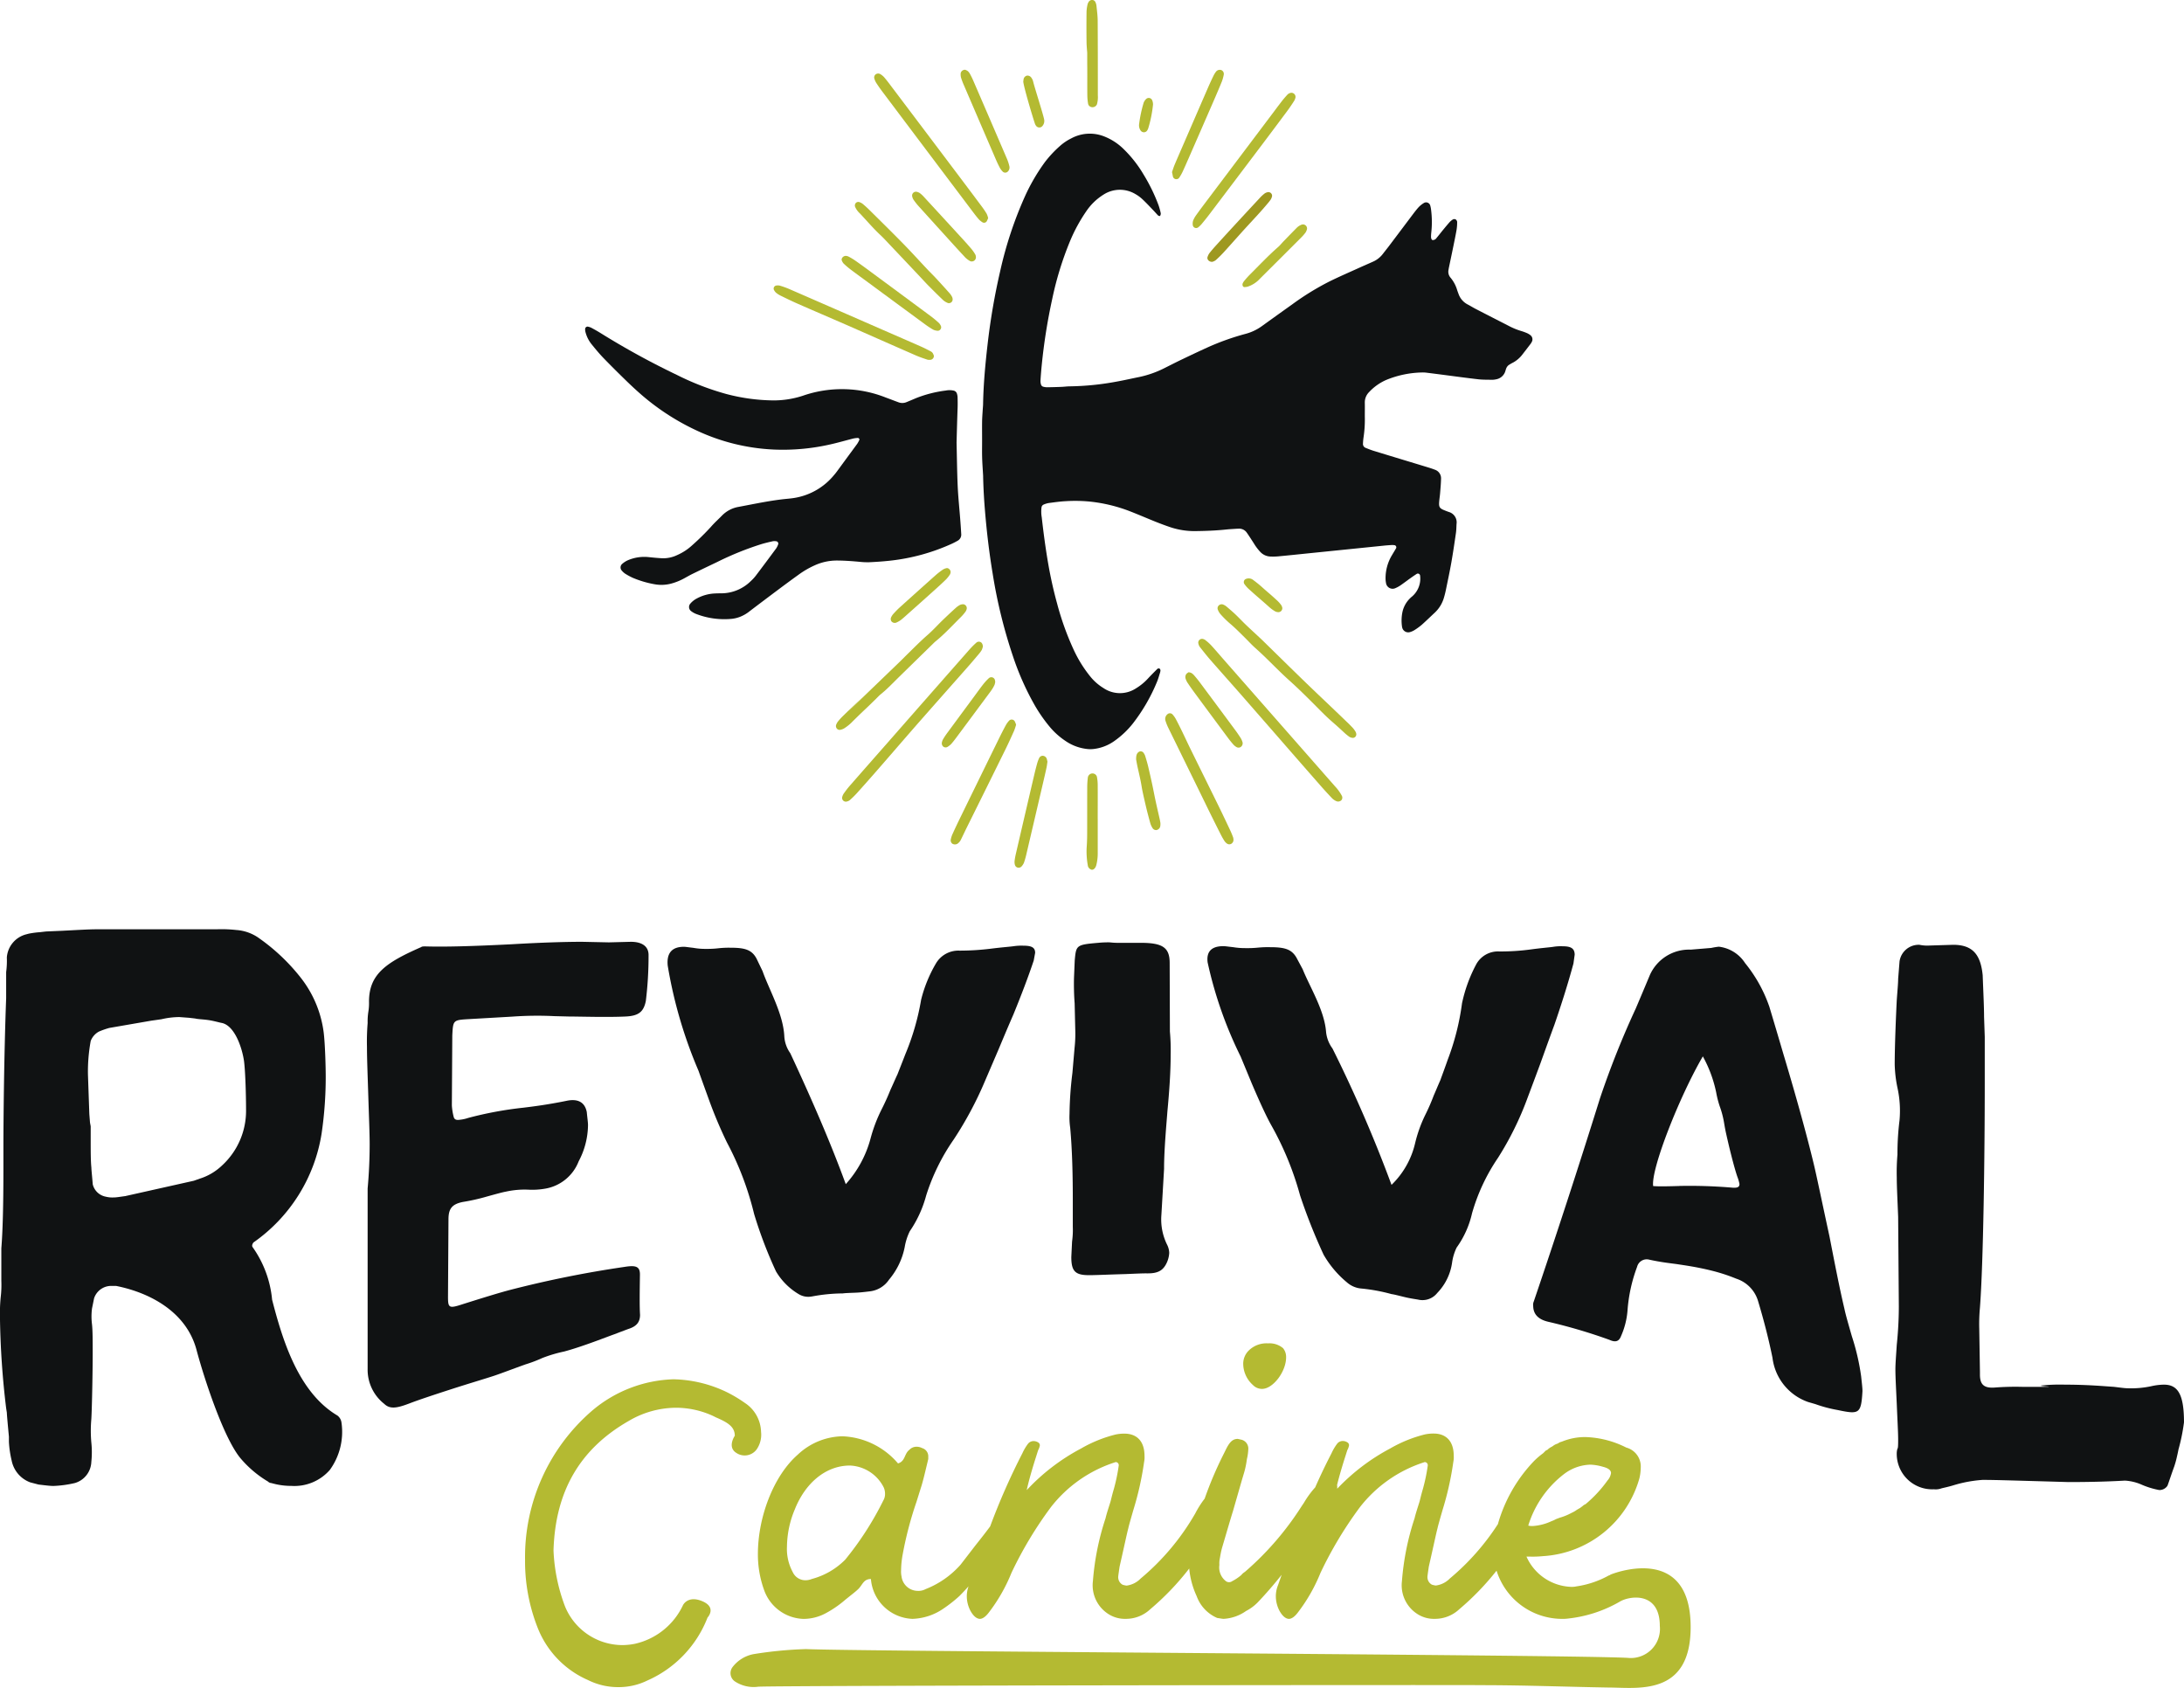 <svg id="Group_3258" data-name="Group 3258" xmlns="http://www.w3.org/2000/svg" width="176.378" height="136.294" viewBox="0 0 176.378 136.294">
  <defs>
    <style>
      .cls-1 {
        fill: #101213;
      }

      .cls-2 {
        fill: #b4ba32;
      }

      .cls-3 {
        fill: #9e9820;
      }
    </style>
  </defs>
  <path id="Path_7238" data-name="Path 7238" class="cls-1" d="M165.426,77.671c0-.513-.007-1.026,0-1.538.005-.317.033-.633.051-.949.009-.146.026-.292.028-.439.029-1.637.183-3.265.371-4.89a53.012,53.012,0,0,1,1.009-5.844,31.45,31.45,0,0,1,2-6.042,15.6,15.6,0,0,1,1.622-2.779,9.167,9.167,0,0,1,1.2-1.283,4.073,4.073,0,0,1,.909-.615,3.145,3.145,0,0,1,2.626-.18,4.648,4.648,0,0,1,1.647,1.072,9.781,9.781,0,0,1,1.574,2.017,14.17,14.17,0,0,1,1.218,2.5,5.134,5.134,0,0,1,.172.635.374.374,0,0,1-.047.2c-.019.044-.134.015-.193-.048-.116-.125-.229-.254-.347-.378-.288-.3-.569-.605-.872-.889a2.96,2.96,0,0,0-.586-.435,2.433,2.433,0,0,0-2.579.044A4.644,4.644,0,0,0,173.82,59.2a13.21,13.21,0,0,0-1.291,2.379,26.42,26.42,0,0,0-1.442,4.685,46.684,46.684,0,0,0-.847,5.351c-.041.413-.074.826-.1,1.241a.948.948,0,0,0,.037.287.258.258,0,0,0,.2.2,1.2,1.2,0,0,0,.289.041q.586-.008,1.173-.031c.219-.009.439-.041.658-.043a22.243,22.243,0,0,0,3.791-.382c.6-.108,1.2-.245,1.8-.366a8.284,8.284,0,0,0,2.07-.727c.459-.23.917-.464,1.379-.686.684-.327,1.368-.652,2.058-.966a20.272,20.272,0,0,1,3.105-1.111,4,4,0,0,0,1.317-.622q1.22-.88,2.444-1.752a21.676,21.676,0,0,1,2.993-1.846c.811-.4,1.642-.758,2.465-1.132.356-.162.716-.315,1.073-.476a2.036,2.036,0,0,0,.8-.63c.148-.194.3-.382.451-.577q.971-1.287,1.94-2.576c.162-.214.325-.429.506-.627a2.036,2.036,0,0,1,.4-.32.345.345,0,0,1,.529.2,2.118,2.118,0,0,1,.069.358,7.732,7.732,0,0,1,.013,1.826,2.923,2.923,0,0,0-.019.292c-.007.174.048.3.132.309a.358.358,0,0,0,.307-.163c.189-.225.367-.457.553-.684.171-.207.342-.414.52-.615a1.588,1.588,0,0,1,.225-.186.241.241,0,0,1,.273-.007.328.328,0,0,1,.1.179,4.1,4.1,0,0,1-.048.653c-.079.457-.175.911-.268,1.366-.107.526-.219,1.051-.329,1.577-.02.1-.04.191-.053.288a.725.725,0,0,0,.155.618,2.783,2.783,0,0,1,.548,1.027c.03.093.065.185.1.276a1.522,1.522,0,0,0,.743.87c.217.111.424.244.641.356.89.46,1.783.915,2.675,1.373a5.553,5.553,0,0,0,1.016.417,4.205,4.205,0,0,1,.481.177,1.359,1.359,0,0,1,.249.153.426.426,0,0,1,.129.524,1.4,1.4,0,0,1-.113.188q-.333.437-.671.871a2.414,2.414,0,0,1-.716.62,3.784,3.784,0,0,0-.381.219.615.615,0,0,0-.177.223c-.053.108-.072.233-.119.345a.944.944,0,0,1-.709.577,1.522,1.522,0,0,1-.364.039c-.366-.007-.735,0-1.1-.042-.923-.105-1.844-.233-2.765-.352-.461-.06-.921-.12-1.383-.176a2.17,2.17,0,0,0-.366-.02,8,8,0,0,0-2.926.612,4.183,4.183,0,0,0-1.363.974,1.168,1.168,0,0,0-.344.858c.008.366,0,.733,0,1.1a9.625,9.625,0,0,1-.1,1.68,4.306,4.306,0,0,0-.047.51.334.334,0,0,0,.21.352c.249.1.5.2.757.274,1.4.43,2.808.853,4.211,1.281.211.064.421.13.625.21a.729.729,0,0,1,.5.738c-.008.39-.045.779-.076,1.168-.02.244-.062.485-.078.728-.024.372.048.484.375.622.135.057.273.109.41.158a.869.869,0,0,1,.622.962c-.015.244-.015.49-.049.73-.116.8-.233,1.594-.372,2.388-.127.721-.281,1.437-.428,2.155-.044.215-.094.429-.157.64a2.678,2.678,0,0,1-.741,1.244c-.358.332-.707.675-1.073,1a4.985,4.985,0,0,1-.594.429,1.434,1.434,0,0,1-.333.147.5.5,0,0,1-.636-.338l-.017-.071a3.382,3.382,0,0,1,.037-1.238,2.178,2.178,0,0,1,.6-1.07,1.62,1.62,0,0,1,.163-.147,1.9,1.9,0,0,0,.655-1.7.181.181,0,0,0-.275-.13c-.184.119-.364.244-.543.372-.258.184-.51.378-.772.557a2.314,2.314,0,0,1-.385.211.538.538,0,0,1-.778-.414,1.86,1.86,0,0,1-.036-.363,3.608,3.608,0,0,1,.522-1.883c.112-.188.227-.375.336-.565a.179.179,0,0,0-.113-.231,1.463,1.463,0,0,0-.218-.018c-.22.013-.439.028-.658.051l-6.131.624c-.8.082-1.6.167-2.408.242a4.575,4.575,0,0,1-.659.012,1.174,1.174,0,0,1-.78-.364,4.045,4.045,0,0,1-.528-.7c-.186-.286-.368-.577-.565-.856a.75.75,0,0,0-.7-.326l-.074,0c-.292.021-.587.033-.878.064-.828.089-1.658.119-2.489.13a6.179,6.179,0,0,1-2.091-.333c-.393-.134-.782-.281-1.168-.435-.7-.282-1.4-.586-2.105-.858a12.612,12.612,0,0,0-3.13-.753,12.2,12.2,0,0,0-1.978-.038c-.463.023-.925.09-1.385.15a1.764,1.764,0,0,0-.417.127.287.287,0,0,0-.167.226,2.7,2.7,0,0,0,.018.8c.143,1.262.309,2.52.527,3.772q.282,1.626.72,3.216a22.76,22.76,0,0,0,1.338,3.718,10.216,10.216,0,0,0,1.4,2.227,4.134,4.134,0,0,0,1,.856,2.363,2.363,0,0,0,2.633.018,4.4,4.4,0,0,0,.96-.788c.248-.269.508-.527.767-.785.028-.028.088-.027.134-.03s.117.1.107.169a1.035,1.035,0,0,1-.023.144c-.082.256-.15.517-.253.764a14.454,14.454,0,0,1-1.937,3.352,7.122,7.122,0,0,1-1.482,1.411,3.589,3.589,0,0,1-1.763.671,2.31,2.31,0,0,1-.51-.012,3.811,3.811,0,0,1-1.7-.644,6,6,0,0,1-1.207-1.062,12.294,12.294,0,0,1-1.3-1.859,22.085,22.085,0,0,1-1.722-3.878,40.887,40.887,0,0,1-1.646-6.677c-.29-1.735-.494-3.48-.637-5.233q-.105-1.277-.138-2.558c0-.073,0-.147-.006-.22-.026-.463-.062-.925-.075-1.388S165.426,78.135,165.426,77.671Z" transform="translate(-86.112 -42.113)"/>
  <path id="Path_7239" data-name="Path 7239" class="cls-1" d="M142.776,87.859c.03,1.221.04,2.368.091,3.514.04.877.133,1.752.2,2.627.032.414.062.828.085,1.242a.561.561,0,0,1-.3.545c-.149.085-.3.164-.456.236a16.262,16.262,0,0,1-5,1.369c-.558.061-1.12.1-1.682.125a5.838,5.838,0,0,1-.8-.037c-.609-.055-1.217-.1-1.83-.1a4.308,4.308,0,0,0-1.777.393,7.1,7.1,0,0,0-1.267.734q-.744.536-1.478,1.084-1.234.922-2.461,1.853a3.04,3.04,0,0,1-.817.483,2.662,2.662,0,0,1-.638.158,6.314,6.314,0,0,1-2.951-.411,1.7,1.7,0,0,1-.375-.223.413.413,0,0,1-.047-.59,1.743,1.743,0,0,1,.512-.41,3.367,3.367,0,0,1,1.471-.412c.171-.01.342-.012.513-.012a3.4,3.4,0,0,0,2.382-.98,3.448,3.448,0,0,0,.4-.429q.841-1.11,1.666-2.231a1.523,1.523,0,0,0,.155-.327.193.193,0,0,0-.125-.23.974.974,0,0,0-.29-.012c-.31.068-.619.141-.924.231a24.569,24.569,0,0,0-3.6,1.455c-.662.316-1.323.632-1.983.953-.219.107-.431.231-.646.348a4.746,4.746,0,0,1-1.085.44,3.066,3.066,0,0,1-1.309.054,8.165,8.165,0,0,1-1.757-.513,4.969,4.969,0,0,1-.644-.347,1.368,1.368,0,0,1-.269-.246.374.374,0,0,1,.018-.529,1.838,1.838,0,0,1,.422-.285,3.354,3.354,0,0,1,1.717-.277c.364.039.729.074,1.1.094a2.589,2.589,0,0,0,1.209-.254,4.364,4.364,0,0,0,1.224-.8,20.319,20.319,0,0,0,1.515-1.49c.27-.314.582-.593.873-.889a2.455,2.455,0,0,1,1.336-.713c1.322-.245,2.637-.535,3.979-.659.219-.02.439-.046.654-.086a5.214,5.214,0,0,0,3.093-1.827c.1-.111.186-.227.273-.345q.8-1.091,1.605-2.186a2.234,2.234,0,0,0,.17-.318c.025-.049-.06-.155-.121-.149a2.439,2.439,0,0,0-.361.044c-.569.144-1.133.308-1.7.44a17.242,17.242,0,0,1-4.733.454,16.383,16.383,0,0,1-6.228-1.538,19.144,19.144,0,0,1-4.311-2.759c-.446-.379-.878-.778-1.3-1.185-.649-.63-1.292-1.266-1.92-1.916-.339-.35-.65-.73-.956-1.108a2.582,2.582,0,0,1-.507-1.047.951.951,0,0,1-.009-.217.2.2,0,0,1,.214-.157,1.271,1.271,0,0,1,.276.09c.258.139.514.283.763.437a63.8,63.8,0,0,0,6.172,3.382,21.678,21.678,0,0,0,3.962,1.529,15.419,15.419,0,0,0,3.843.521,7.6,7.6,0,0,0,2.309-.364c.047-.015.093-.031.139-.047a9.612,9.612,0,0,1,6.61.183c.344.125.686.259,1.03.385a.866.866,0,0,0,.645-.023c.248-.1.5-.208.744-.312a9.8,9.8,0,0,1,2.409-.618,1.551,1.551,0,0,1,.655.008.351.351,0,0,1,.252.242,1.093,1.093,0,0,1,.052.286c.008.268.011.537.005.805C142.826,85.979,142.8,86.955,142.776,87.859Z" transform="translate(-65.524 -52.117)"/>
  <path id="Path_7240" data-name="Path 7240" class="cls-2" d="M194.422,119.886a.581.581,0,0,1,.206.077,3.838,3.838,0,0,1,.492.434c.331.359.646.733.968,1.1l3.624,4.127,5.413,6.163a3.571,3.571,0,0,1,.557.767.327.327,0,0,1-.021.347.368.368,0,0,1-.4.1,1.082,1.082,0,0,1-.415-.293c-.284-.3-.567-.607-.84-.918q-1.93-2.2-3.855-4.412-1.3-1.489-2.6-2.976c-.822-.935-1.652-1.864-2.471-2.8-.289-.331-.56-.677-.834-1.021a.709.709,0,0,1-.158-.4A.311.311,0,0,1,194.422,119.886Z" transform="translate(-97.318 -68.3)"/>
  <path id="Path_7241" data-name="Path 7241" class="cls-2" d="M156.607,115.682a.736.736,0,0,1-.087.21,3.774,3.774,0,0,1-.378.445c-.677.669-1.318,1.374-2.06,1.976-.076.061-.143.133-.213.2l-2.722,2.661c-.488.477-.955.978-1.489,1.407-.132.107-.247.236-.369.355-1.2,1.179-.67.629-1.87,1.809a3.622,3.622,0,0,1-.732.6,1.1,1.1,0,0,1-.271.1.3.3,0,0,1-.272-.068.325.325,0,0,1-.083-.334,1.142,1.142,0,0,1,.138-.255,5.091,5.091,0,0,1,.392-.434c.523-.512,1.052-1.018,1.577-1.527.21-.2-1.319,1.315-1.108,1.112l4.059-3.909c.211-.2.416-.412.625-.617.558-.546,1.1-1.1,1.693-1.618.423-.368.8-.787,1.2-1.177q.527-.508,1.069-1a1.752,1.752,0,0,1,.355-.255.616.616,0,0,1,.281-.052A.318.318,0,0,1,156.607,115.682Z" transform="translate(-78.535 -66.516)"/>
  <path id="Path_7242" data-name="Path 7242" class="cls-2" d="M158.234,120.637a1.315,1.315,0,0,1-.091.292,2.166,2.166,0,0,1-.259.353c-.282.336-.565.672-.855,1-1.306,1.481-2.619,2.956-3.922,4.441-1.141,1.3-2.269,2.615-3.408,3.92q-.817.936-1.65,1.861a7.255,7.255,0,0,1-.574.562.622.622,0,0,1-.265.111.3.3,0,0,1-.34-.361.9.9,0,0,1,.11-.267c.155-.218.314-.435.49-.637q1.4-1.6,2.8-3.188.917-1.044,1.833-2.09,2.534-2.885,5.073-5.768a6.561,6.561,0,0,1,.518-.515.305.305,0,0,1,.34-.06C158.155,120.346,158.208,120.454,158.234,120.637Z" transform="translate(-78.855 -68.448)"/>
  <path id="Path_7243" data-name="Path 7243" class="cls-2" d="M207.852,125.775a.283.283,0,0,1-.281.315.654.654,0,0,1-.274-.084,4.045,4.045,0,0,1-.451-.371c-1.016-.949-.97-.82-1.951-1.807-.808-.813-1.618-1.629-2.471-2.394-.927-.832-1.769-1.751-2.7-2.577-.31-.275-.59-.583-.885-.875-.4-.395-.792-.795-1.224-1.156a7.887,7.887,0,0,1-.726-.722,1.224,1.224,0,0,1-.22-.373.31.31,0,0,1,.079-.336.337.337,0,0,1,.338-.077,1.1,1.1,0,0,1,.255.14c.261.22.521.442.769.677.283.269.549.556.831.826.352.337.713.666,1.07,1,.09.083.179.166.267.251,1.169,1.143,2.333,2.292,3.508,3.428,1.052,1.018,2.122,2.018,3.174,3.035.562.543.043.026.588.584a1.963,1.963,0,0,1,.257.353A.5.5,0,0,1,207.852,125.775Z" transform="translate(-98.32 -66.506)"/>
  <path id="Path_7244" data-name="Path 7244" class="cls-2" d="M201.654,47.864a.984.984,0,0,1-.1.26c-.183.287-.373.572-.577.845-1.036,1.387-.915,1.231-1.957,2.614q-2.157,2.861-4.321,5.718c-.206.272-.422.537-.64.8a2.01,2.01,0,0,1-.264.249.274.274,0,0,1-.437-.2.8.8,0,0,1,.033-.356,2.1,2.1,0,0,1,.25-.443c.24-.337.488-.669.738-1l5.5-7.3c.6-.8.04-.059.645-.854.147-.194.309-.377.472-.557a.506.506,0,0,1,.322-.158A.333.333,0,0,1,201.654,47.864Z" transform="translate(-97.032 -39.99)"/>
  <path id="Path_7245" data-name="Path 7245" class="cls-2" d="M160.32,56.61a2.346,2.346,0,0,1-.122.267.253.253,0,0,1-.324.078,1.466,1.466,0,0,1-.286-.224c-.161-.181-.311-.375-.458-.569q-3.7-4.906-7.39-9.815c-.161-.214-.313-.435-.459-.66a1.385,1.385,0,0,1-.148-.331.322.322,0,0,1,.081-.336.342.342,0,0,1,.406-.033,1.406,1.406,0,0,1,.283.227c.175.2.339.415.5.629q2.644,3.5,5.285,7.006,1.056,1.4,2.107,2.808a6.845,6.845,0,0,1,.409.605A1.712,1.712,0,0,1,160.32,56.61Z" transform="translate(-80.518 -38.997)"/>
  <path id="Path_7246" data-name="Path 7246" class="cls-2" d="M150.727,78.71a.317.317,0,0,1-.227.314.734.734,0,0,1-.287,0c-.323-.108-.649-.216-.96-.353-1.878-.82-3.752-1.652-5.629-2.475-1.3-.567-2.6-1.122-3.894-1.691-.469-.205-.929-.431-1.39-.657a1.838,1.838,0,0,1-.367-.238.773.773,0,0,1-.168-.233.25.25,0,0,1,.174-.339.772.772,0,0,1,.287,0,7.16,7.16,0,0,1,.757.269q3.792,1.651,7.581,3.309c1.029.449,2.059.895,3.086,1.348.267.118.527.253.786.389a.43.43,0,0,1,.161.146A1.13,1.13,0,0,1,150.727,78.71Z" transform="translate(-75.306 -49.978)"/>
  <path id="Path_7247" data-name="Path 7247" class="cls-2" d="M195.219,139.987a.362.362,0,0,1-.189.314.319.319,0,0,1-.344-.03.787.787,0,0,1-.2-.208,5.694,5.694,0,0,1-.289-.507q-.429-.848-.85-1.7c-.355-.721-.705-1.445-1.059-2.166q-1.158-2.362-2.316-4.724a4,4,0,0,1-.245-.608.485.485,0,0,1,.163-.527.291.291,0,0,1,.4.011,2.107,2.107,0,0,1,.257.351c.184.344.357.693.528,1.043.213.438.416.881.63,1.318.773,1.574,1.552,3.145,2.325,4.719.322.656.633,1.317.944,1.978.083.176.153.358.221.54A.842.842,0,0,1,195.219,139.987Z" transform="translate(-95.604 -72.16)"/>
  <path id="Path_7248" data-name="Path 7248" class="cls-2" d="M166.544,131a4.775,4.775,0,0,1-.159.484c-.23.511-.46,1.022-.708,1.524q-1.551,3.147-3.113,6.29c-.162.328-.315.66-.478.987a.817.817,0,0,1-.282.329.4.4,0,0,1-.414-.011.338.338,0,0,1-.122-.326,1.975,1.975,0,0,1,.128-.417q.286-.632.591-1.257,1.587-3.25,3.18-6.5c.183-.372.371-.741.568-1.1a1.957,1.957,0,0,1,.262-.348.288.288,0,0,1,.439.073A2.147,2.147,0,0,1,166.544,131Z" transform="translate(-84.485 -72.48)"/>
  <path id="Path_7249" data-name="Path 7249" class="cls-2" d="M156.452,69.84a.3.3,0,0,1-.379.283,1.293,1.293,0,0,1-.373-.22c-.407-.386-.805-.782-1.2-1.181-.257-.26-.5-.532-.753-.8q-1.182-1.25-2.364-2.5c-.252-.266-.5-.539-.765-.788-.59-.551-1.108-1.168-1.662-1.752a1.572,1.572,0,0,1-.382-.53.306.306,0,0,1,.083-.332.284.284,0,0,1,.277-.043,1.01,1.01,0,0,1,.255.139c.186.157.368.321.541.492.919.911,1.843,1.817,2.748,2.742.649.662,1.269,1.351,1.906,2.026.234.248.481.485.714.736q.573.617,1.131,1.247a1.348,1.348,0,0,1,.194.307A.537.537,0,0,1,156.452,69.84Z" transform="translate(-79.517 -45.653)"/>
  <path id="Path_7250" data-name="Path 7250" class="cls-2" d="M185.851,135.46c0-.316.04-.474.189-.592a.286.286,0,0,1,.394.032,1.039,1.039,0,0,1,.142.253c.093.3.186.607.258.915.549,2.352.332,1.658.877,4.01.038.166.076.333.1.5a1.136,1.136,0,0,1-.013.291.384.384,0,0,1-.3.29.333.333,0,0,1-.315-.15,1.538,1.538,0,0,1-.185-.394c-.143-.518-.28-1.037-.4-1.559-.46-1.972-.152-.9-.605-2.871C185.928,135.9,185.88,135.612,185.851,135.46Z" transform="translate(-94.099 -74.133)"/>
  <path id="Path_7251" data-name="Path 7251" class="cls-2" d="M190.609,52.7c.07-.2.133-.407.217-.608.266-.629.541-1.253.812-1.879q.945-2.182,1.892-4.362c.146-.335.3-.666.462-.995a1.8,1.8,0,0,1,.2-.3.388.388,0,0,1,.4-.094.34.34,0,0,1,.2.353,3.265,3.265,0,0,1-.153.561c-.219.542-.451,1.08-.684,1.616q-.978,2.247-1.96,4.492c-.176.4-.351.805-.535,1.2a3.837,3.837,0,0,1-.252.443.285.285,0,0,1-.522-.057C190.662,52.957,190.641,52.838,190.609,52.7Z" transform="translate(-95.959 -38.803)"/>
  <path id="Path_7252" data-name="Path 7252" class="cls-2" d="M147.13,69.108a.677.677,0,0,1,.215.052,4.994,4.994,0,0,1,.563.337c.419.294.833.594,1.244.9q2.44,1.8,4.877,3.606c.214.159.418.335.616.513a.79.79,0,0,1,.163.238.267.267,0,0,1-.021.278.263.263,0,0,1-.249.124.947.947,0,0,1-.348-.09,7.393,7.393,0,0,1-.67-.442q-2.268-1.664-4.532-3.334c-.491-.361-.984-.718-1.47-1.085a6.613,6.613,0,0,1-.555-.473.753.753,0,0,1-.147-.246C146.749,69.337,146.9,69.12,147.13,69.108Z" transform="translate(-78.83 -48.448)"/>
  <path id="Path_7253" data-name="Path 7253" class="cls-2" d="M172.386,135.867c-.024.153-.041.323-.077.489-.093.429-.192.857-.292,1.284q-.665,2.85-1.333,5.7a6.509,6.509,0,0,1-.2.7,1.116,1.116,0,0,1-.2.3.326.326,0,0,1-.338.072.318.318,0,0,1-.189-.21.945.945,0,0,1-.029-.287,4.971,4.971,0,0,1,.1-.576q.735-3.172,1.476-6.343.116-.5.252-.993a2.767,2.767,0,0,1,.152-.41.329.329,0,0,1,.286-.2.364.364,0,0,1,.334.24C172.349,135.707,172.363,135.779,172.386,135.867Z" transform="translate(-87.794 -74.365)"/>
  <path id="Path_7254" data-name="Path 7254" class="cls-2" d="M162.952,44.437a.866.866,0,0,1,.209.108.8.8,0,0,1,.177.23c.093.172.181.347.258.526q1.368,3.161,2.727,6.325a3.621,3.621,0,0,1,.2.626.45.45,0,0,1-.129.4.292.292,0,0,1-.4.021,1.5,1.5,0,0,1-.226-.284c-.116-.214-.222-.435-.319-.659q-1.306-3.027-2.608-6.056a5.67,5.67,0,0,1-.232-.617,1.03,1.03,0,0,1-.021-.36A.352.352,0,0,1,162.952,44.437Z" transform="translate(-85.001 -38.802)"/>
  <path id="Path_7255" data-name="Path 7255" class="cls-2" d="M179.325,39.447c-.012-.174-.049-.514-.054-.855q-.016-1.244,0-2.49a3.223,3.223,0,0,1,.085-.577.734.734,0,0,1,.094-.2.328.328,0,0,1,.316-.139.291.291,0,0,1,.222.171.953.953,0,0,1,.082.279c.041.412.1.826.1,1.239.013,2,.012,4,.012,6.006a2.157,2.157,0,0,1-.071.725.388.388,0,0,1-.482.216.339.339,0,0,1-.233-.26,4.275,4.275,0,0,1-.062-.653c-.009-.757,0-1.513-.005-2.27C179.324,40.3,179.325,39.957,179.325,39.447Z" transform="translate(-91.522 -35.185)"/>
  <path id="Path_7256" data-name="Path 7256" class="cls-2" d="M180.18,141.422q0,1.351,0,2.7a3.888,3.888,0,0,1-.115,1.013c-.064.243-.221.4-.382.372a.418.418,0,0,1-.308-.369,6.309,6.309,0,0,1-.091-1.381c.027-.364.04-.729.042-1.094.005-1.29,0-2.58.006-3.87a6.74,6.74,0,0,1,.049-.727.383.383,0,0,1,.2-.289.374.374,0,0,1,.531.217,3.586,3.586,0,0,1,.066.65c.007.925,0,1.85,0,2.775Z" transform="translate(-91.528 -75.279)"/>
  <path id="Path_7257" data-name="Path 7257" class="cls-2" d="M192.644,124.312a.837.837,0,0,1,.211.057.9.9,0,0,1,.222.185c.159.184.315.372.46.566q1.439,1.932,2.872,3.87c.159.215.311.436.453.663a1.428,1.428,0,0,1,.138.334.358.358,0,0,1-.169.372.323.323,0,0,1-.345-.017.96.96,0,0,1-.225-.183c-.144-.164-.284-.334-.414-.509q-1.373-1.845-2.74-3.7c-.188-.254-.37-.513-.546-.776a1.406,1.406,0,0,1-.158-.326.417.417,0,0,1,.069-.413A.893.893,0,0,1,192.644,124.312Z" transform="translate(-96.649 -70.03)"/>
  <path id="Path_7258" data-name="Path 7258" class="cls-3" d="M195.7,66.28c-.264.017-.45-.2-.388-.385a1.057,1.057,0,0,1,.159-.323c.181-.229.375-.449.571-.665q.762-.838,1.53-1.67.991-1.074,1.987-2.143a2.971,2.971,0,0,1,.378-.343.694.694,0,0,1,.267-.1.3.3,0,0,1,.322.312.838.838,0,0,1-.1.272,3.452,3.452,0,0,1-.269.345c-.514.619-1.066,1.2-1.611,1.794-.644.7-1.267,1.414-1.907,2.117a9.3,9.3,0,0,1-.675.666A.865.865,0,0,1,195.7,66.28Z" transform="translate(-97.793 -45.138)"/>
  <path id="Path_7259" data-name="Path 7259" class="cls-2" d="M161.3,65.909a.337.337,0,0,1-.459.3,1.732,1.732,0,0,1-.507-.412q-.424-.453-.841-.913-1.423-1.567-2.843-3.138a5.151,5.151,0,0,1-.4-.515.8.8,0,0,1-.1-.271.309.309,0,0,1,.351-.355.74.74,0,0,1,.267.108,2.2,2.2,0,0,1,.322.295q1.485,1.61,2.965,3.225c.3.323.591.647.875.98a3.044,3.044,0,0,1,.33.479A.56.56,0,0,1,161.3,65.909Z" transform="translate(-82.485 -45.12)"/>
  <path id="Path_7260" data-name="Path 7260" class="cls-2" d="M205.167,65.319a.985.985,0,0,1-.108.266,3.541,3.541,0,0,1-.382.44q-1.652,1.654-3.308,3.3a2.341,2.341,0,0,1-.965.638,1.13,1.13,0,0,1-.286.044.156.156,0,0,1-.124-.06.3.3,0,0,1-.035-.2.759.759,0,0,1,.146-.249,6.555,6.555,0,0,1,.437-.49c.76-.755,1.492-1.538,2.3-2.244.146-.127.267-.283.4-.423.356-.367.712-.734,1.073-1.1a1.124,1.124,0,0,1,.424-.278A.329.329,0,0,1,205.167,65.319Z" transform="translate(-99.613 -46.825)"/>
  <path id="Path_7261" data-name="Path 7261" class="cls-2" d="M164.4,125.348a1.144,1.144,0,0,1-.057.244,2.68,2.68,0,0,1-.216.382c-.108.162-.228.317-.345.474q-1.265,1.707-2.533,3.411c-.131.176-.265.351-.412.514a1.538,1.538,0,0,1-.286.224.305.305,0,0,1-.344-.018.344.344,0,0,1-.116-.329.825.825,0,0,1,.1-.273,5.643,5.643,0,0,1,.323-.488q1.106-1.5,2.218-3.006c.232-.314.459-.633.7-.94a4.391,4.391,0,0,1,.444-.484.3.3,0,0,1,.506.177Z" transform="translate(-84.026 -70.289)"/>
  <path id="Path_7262" data-name="Path 7262" class="cls-2" d="M158.151,110.841a.516.516,0,0,1-.052.175,2.7,2.7,0,0,1-.315.4c-.26.256-.53.5-.8.746q-1.085.976-2.176,1.946c-.218.194-.433.393-.661.576a1.844,1.844,0,0,1-.376.218.343.343,0,0,1-.4-.1.335.335,0,0,1-.013-.347,1.124,1.124,0,0,1,.16-.243c.164-.179.33-.359.51-.521q1.463-1.321,2.934-2.632a6.11,6.11,0,0,1,.579-.443.868.868,0,0,1,.27-.105C157.965,110.467,158.164,110.648,158.151,110.841Z" transform="translate(-81.38 -64.631)"/>
  <path id="Path_7263" data-name="Path 7263" class="cls-2" d="M203.237,114.25a.32.32,0,0,1-.284.345.609.609,0,0,1-.28-.055,2.986,2.986,0,0,1-.473-.339c-.872-.781-.834-.716-1.7-1.5a2.5,2.5,0,0,1-.331-.386.275.275,0,0,1,.157-.412.583.583,0,0,1,.555.09c.234.174.465.355.683.55.727.65.543.457,1.261,1.116a2.472,2.472,0,0,1,.335.383A.642.642,0,0,1,203.237,114.25Z" transform="translate(-99.679 -65.164)"/>
  <path id="Path_7264" data-name="Path 7264" class="cls-2" d="M186.249,50.272a10.687,10.687,0,0,1,.368-1.724.84.84,0,0,1,.2-.294.3.3,0,0,1,.485.1.859.859,0,0,1,.069.352,10.074,10.074,0,0,1-.388,1.925.96.96,0,0,1-.062.132.319.319,0,0,1-.543.049A.744.744,0,0,1,186.249,50.272Z" transform="translate(-94.254 -40.261)"/>
  <path id="Path_7265" data-name="Path 7265" class="cls-2" d="M170.886,45.7c.012-.1.017-.143.024-.191a.364.364,0,0,1,.277-.3.375.375,0,0,1,.365.188.8.8,0,0,1,.125.259c.1.449.817,2.663.9,3.115a.628.628,0,0,1-.021.287.671.671,0,0,1-.144.244.323.323,0,0,1-.5-.053.743.743,0,0,1-.072-.125C171.65,48.573,170.952,46.234,170.886,45.7Z" transform="translate(-88.248 -39.103)"/>
  <path id="Path_7266" data-name="Path 7266" class="cls-1" d="M38.307,203.232l-.666-.175a2.366,2.366,0,0,1-1.5-1.758,8.309,8.309,0,0,1-.222-1.524v-.41q-.167-1.758-.167-1.934l-.055-.351a67.758,67.758,0,0,1-.5-7.3,13.527,13.527,0,0,1,.055-1.641,8.371,8.371,0,0,0,.055-1.348v-2.637q.166-2.022.167-6.328v-1.758c0-2.344.055-7.71.222-12.105v-2.109a6.766,6.766,0,0,0,.055-1.172,2.084,2.084,0,0,1,1.554-1.875l.222-.059a7.241,7.241,0,0,1,.888-.117l.5-.058,1.332-.058c1.166-.059,2.109-.118,2.719-.118h9.713a10.707,10.707,0,0,1,1.61.058,3.559,3.559,0,0,1,1.887.7,15.875,15.875,0,0,1,3.275,3.105,9.018,9.018,0,0,1,1.887,4.453c.111.879.166,2.713.166,3.591a31.25,31.25,0,0,1-.333,4.588,13.246,13.246,0,0,1-5.495,8.788.455.455,0,0,0-.111.234.224.224,0,0,0,.055.176,8.7,8.7,0,0,1,1.554,4.218c.833,3.223,2.109,7.476,5.272,9.351a.852.852,0,0,1,.333.586,5.233,5.233,0,0,1-.943,3.808,3.8,3.8,0,0,1-3.109,1.289,5.546,5.546,0,0,1-1.165-.118c-.278-.058-.445-.117-.5-.117a.412.412,0,0,1-.222-.117,8.788,8.788,0,0,1-2.165-1.817c-1.387-1.582-3-6.538-3.608-8.823-.833-3.105-3.83-4.629-6.494-5.156h-.333a1.456,1.456,0,0,0-1.443,1l-.167.82a5.009,5.009,0,0,0,0,1.289c.055.527.055,1.348.055,2.344,0,1.289-.055,4.429-.111,5.308a10.59,10.59,0,0,0,0,1.875,7.544,7.544,0,0,1,0,1.582,1.846,1.846,0,0,1-1.332,1.7,8.948,8.948,0,0,1-1.721.234C39.25,203.349,38.806,203.291,38.307,203.232Zm7.049-23.3,5.495-1.23.5-.176a4.576,4.576,0,0,0,1.776-1.054,5.992,5.992,0,0,0,1.943-4.512c0-1.113-.055-3.123-.167-3.943-.166-1.113-.777-2.889-1.831-3.065-.278-.058-.666-.175-1.11-.234s-.777-.059-1-.118l-.5-.058-.777-.058a6.449,6.449,0,0,0-1.443.175l-.833.118-3.386.586a6.661,6.661,0,0,0-.833.293,1.442,1.442,0,0,0-.666.761,13.727,13.727,0,0,0-.222,2.713l.111,3.181.055.7.055.293v.937c0,1.113,0,1.875.055,2.4,0,.176.055.644.111,1.348a1.337,1.337,0,0,0,1.055,1,2.154,2.154,0,0,0,.666.059C44.579,180.053,44.912,179.994,45.356,179.936Z" transform="translate(-35.199 -83.357)"/>
  <path id="Path_7267" data-name="Path 7267" class="cls-1" d="M90.735,196.163c-1.513.49-2.642.864-3.394,1.15-1.02.391-1.609.519-2.09.051a3.5,3.5,0,0,1-1.336-2.8v-9.319q0-.86,0-1.719v-3.551c.109-1.187.164-2.415.164-3.577,0-.831-.054-2.1-.108-3.807-.055-1.767-.11-3.094-.11-4.037a18.678,18.678,0,0,1,.055-1.946,4.93,4.93,0,0,1,.055-.89,4.241,4.241,0,0,0,.055-.834c0-2.217,1.383-3.16,4.217-4.4.056-.054.167-.054.333-.055,1.608.048,3.884-.018,6.938-.172,2.61-.153,4.5-.2,5.719-.2l2.164.046,1.777-.046c.889,0,1.438.361,1.428,1.082a29.887,29.887,0,0,1-.22,3.7c-.178.864-.571,1.2-1.625,1.25-1.5.073-3.766,0-4.6,0L99,166.06a28.331,28.331,0,0,0-3.43.04q-1.742.1-3.484.2c-1.271.077-1.27.077-1.334,1.324q-.017,2.823-.035,5.646a4.782,4.782,0,0,0,.158.962c.054.147.163.235.438.2a3.083,3.083,0,0,0,.714-.15,29.5,29.5,0,0,1,4.462-.829c.717-.087,1.929-.236,3.479-.553.94-.2,1.488.12,1.644.9.049.509.1.83.1,1.064a6.35,6.35,0,0,1-.754,2.918,3.528,3.528,0,0,1-2.722,2.211,6.008,6.008,0,0,1-1.264.083,7.007,7.007,0,0,0-1.865.149c-.384.072-.878.216-1.537.395a16.1,16.1,0,0,1-1.971.445c-.875.178-1.149.548-1.155,1.379q-.019,3.09-.038,6.178c-.006,1.04.047,1.072,1.3.661,1.686-.531,2.889-.9,3.709-1.115a87.174,87.174,0,0,1,9.232-1.858c.939-.153,1.269-.038,1.259.638-.021,1.445-.036,2.531.009,3.239-.007.542-.233.91-.953,1.136q-.554.206-1.106.419c-.5.17-2.6,1.01-4.074,1.4a11.309,11.309,0,0,0-1.753.52,11.218,11.218,0,0,1-1.367.519c-1.093.392-1.964.728-2.562.928C93.28,195.376,92.195,195.694,90.735,196.163Z" transform="translate(-54.225 -84.007)"/>
  <path id="Path_7268" data-name="Path 7268" class="cls-1" d="M138.878,188.591c-.449.019-.786.026-1.01.057a13.809,13.809,0,0,0-2.468.242l-.112.017a1.493,1.493,0,0,1-1-.212,5.23,5.23,0,0,1-1.816-1.827,35.044,35.044,0,0,1-1.77-4.646,24.5,24.5,0,0,0-2.193-5.768,35.824,35.824,0,0,1-1.447-3.433q-.427-1.176-.853-2.365a36.858,36.858,0,0,1-2.481-8.479c-.1-1.024.355-1.516,1.3-1.518.166,0,.388.043.776.085a5.182,5.182,0,0,0,1,.083,7.753,7.753,0,0,0,1-.047,7.632,7.632,0,0,1,1-.046c1.166,0,1.718.166,2.1.883q.242.506.485,1.009c.533,1.515,1.671,3.448,1.756,5.274a2.616,2.616,0,0,0,.481,1.351c1.78,3.814,3.294,7.324,4.481,10.575a8.913,8.913,0,0,0,2-3.679,12.238,12.238,0,0,1,.865-2.3c.4-.784.63-1.354.745-1.64.172-.368.344-.775.572-1.263.173-.446.4-1.012.632-1.616a20.024,20.024,0,0,0,1.272-4.395,11.008,11.008,0,0,1,1.2-2.935,2.1,2.1,0,0,1,1.9-1.029,20.653,20.653,0,0,0,2.556-.16c.945-.118,1.555-.157,1.833-.2a4.288,4.288,0,0,1,.778-.039c.666,0,.943.154.941.579-.038.206-.076.412-.114.619-.451,1.353-1.015,2.825-1.636,4.343-.678,1.557-1.076,2.537-1.245,2.928q-.538,1.253-1.079,2.514a29.131,29.131,0,0,1-2.5,4.664,16.7,16.7,0,0,0-2.23,4.538,9.412,9.412,0,0,1-1.321,2.875,4.664,4.664,0,0,0-.407,1.267,5.823,5.823,0,0,1-1.266,2.638,2.164,2.164,0,0,1-1.585.95C139.665,188.527,139.271,188.578,138.878,188.591Z" transform="translate(-69.804 -84.206)"/>
  <path id="Path_7269" data-name="Path 7269" class="cls-1" d="M177.168,185.524q.03-.617.06-1.233a6.763,6.763,0,0,0,.059-1.194q0-.943,0-1.886c.005-2.27-.046-4.309-.21-6.116a5.949,5.949,0,0,1-.054-1.115,29.223,29.223,0,0,1,.233-3.312q.086-1,.172-2a10.287,10.287,0,0,0,.059-1.462l-.051-2.154a20.65,20.65,0,0,1-.051-2.078l.058-1.385c.114-1.231.114-1.27,1.89-1.424a8.237,8.237,0,0,1,.944-.038,5.661,5.661,0,0,0,.777.038h1.721c1.776,0,2.333.386,2.336,1.618l.018,5.547a16.49,16.49,0,0,1,.062,1.849c0,1.348-.1,2.889-.265,4.619-.054.77-.272,3.077-.267,4.616q-.107,1.845-.215,3.691a4.606,4.606,0,0,0,.459,2.436,1.578,1.578,0,0,1,.172.659,2.182,2.182,0,0,1-.28.956c-.282.494-.677.713-1.526.7-.34-.005-.905.024-1.754.058-1.188.032-2.151.079-2.83.087C177.5,187.015,177.165,186.718,177.168,185.524Z" transform="translate(-90.649 -84.032)"/>
  <path id="Path_7270" data-name="Path 7270" class="cls-1" d="M211.181,188.957c-.449-.108-.787-.2-1.012-.229a14.316,14.316,0,0,0-2.474-.453l-.112-.014a2.01,2.01,0,0,1-1.017-.483,8.2,8.2,0,0,1-1.88-2.232,45.5,45.5,0,0,1-1.9-4.786,24.878,24.878,0,0,0-2.351-5.712c-.4-.722-.912-1.837-1.538-3.3l-.91-2.2a32.914,32.914,0,0,1-2.666-7.6c-.116-.89.326-1.316,1.27-1.315.167,0,.389.039.778.079a5.883,5.883,0,0,0,1,.079,8.571,8.571,0,0,0,1-.038,8.417,8.417,0,0,1,1-.037c1.166,0,1.722.158,2.118.831l.51.95c.569,1.423,1.759,3.311,1.889,5.067a2.689,2.689,0,0,0,.516,1.33,110.673,110.673,0,0,1,4.769,11.014,6.816,6.816,0,0,0,1.908-3.376,11.056,11.056,0,0,1,.8-2.239,16.249,16.249,0,0,0,.7-1.6c.162-.362.323-.766.539-1.25.16-.447.375-1.016.588-1.631a20.108,20.108,0,0,0,1.157-4.559,11.861,11.861,0,0,1,1.12-3.1,2,2,0,0,1,1.871-1.093,18.069,18.069,0,0,0,2.551-.161c.942-.127,1.552-.169,1.828-.213a3.679,3.679,0,0,1,.777-.043c.666,0,.946.182.953.676l-.1.717c-.421,1.563-.951,3.243-1.536,4.94-.64,1.738-1.012,2.8-1.172,3.233q-.506,1.367-1.013,2.713a25.166,25.166,0,0,1-2.37,4.8,15.47,15.47,0,0,0-2.1,4.486,7.6,7.6,0,0,1-1.241,2.761,4.105,4.105,0,0,0-.372,1.238,4.4,4.4,0,0,1-1.193,2.429,1.522,1.522,0,0,1-1.558.535C211.967,189.117,211.575,189.056,211.181,188.957Z" transform="translate(-97.793 -84.231)"/>
  <path id="Path_7271" data-name="Path 7271" class="cls-1" d="M239.741,191c-.833-.188-1.228-.62-1.238-1.274a.7.7,0,0,1,.05-.381c1.787-5.258,3.567-10.709,5.349-16.412a71.266,71.266,0,0,1,2.89-7.249q.565-1.328,1.13-2.682a3.464,3.464,0,0,1,3.3-2.057l1.663-.138a5.513,5.513,0,0,1,.609-.1,2.925,2.925,0,0,1,2.119,1.322,11.543,11.543,0,0,1,1.964,3.534q.565,1.882,1.128,3.8c1.236,4.118,2.068,7.242,2.513,9.134.221.948.611,2.832,1.216,5.622.44,2.266.822,4.223,1.2,5.815.108.525.325,1.249.6,2.219a18.625,18.625,0,0,1,.753,3.246c.054.519.107.928.107,1.2-.108,1.848-.266,1.888-2.031,1.516a10.8,10.8,0,0,1-1.769-.471l-.591-.172a4.334,4.334,0,0,1-2.876-3.574c-.28-1.378-.669-2.936-1.171-4.6a2.709,2.709,0,0,0-1.756-1.784,14.123,14.123,0,0,0-2.024-.658c-1.259-.309-2.137-.417-2.8-.522-.494-.066-1.262-.148-2.2-.355a.8.8,0,0,0-.982.577,12.664,12.664,0,0,0-.777,3.568,6.306,6.306,0,0,1-.522,2.031c-.159.418-.432.526-.93.3A43.122,43.122,0,0,0,239.741,191Zm10.595-10.974a40.786,40.786,0,0,1,4.28.141c.383.022.547-.048.545-.3a3.362,3.362,0,0,0-.17-.583c-.168-.481-.508-1.693-.909-3.491q-.087-.386-.173-.918a7.451,7.451,0,0,0-.343-1.283,7.9,7.9,0,0,1-.286-1.121,10.315,10.315,0,0,0-1.077-2.906c-1.9,3.257-4.2,9.1-4.012,10.471C248.687,180.075,249.4,180.057,250.336,180.029Z" transform="translate(-114.683 -84.262)"/>
  <path id="Path_7272" data-name="Path 7272" class="cls-1" d="M289.61,204.413a2.86,2.86,0,0,1-3-2.989c.055-.527.111-.014.111-1.01,0-.586-.055-1.523-.111-2.871-.055-1.23-.111-2.168-.111-2.813,0-.468.056-1.113.111-1.992a29.967,29.967,0,0,0,.166-3.1l-.055-7.218c-.055-1.406-.111-2.46-.111-3.163a16.921,16.921,0,0,1,.055-1.875,21.566,21.566,0,0,1,.166-2.754,8.636,8.636,0,0,0-.166-2.637,10.371,10.371,0,0,1-.222-1.875c0-1.582.111-4.1.167-5.215.055-.761.111-1.347.111-1.7l.111-1.406a1.564,1.564,0,0,1,1.61-1.348,3.037,3.037,0,0,0,.833.058l1.887-.058c1.554,0,2.22.762,2.386,2.461.055,1.465.111,2.578.111,3.34l.056,1.641v3.691c0,5.8-.111,14.541-.389,18.174a14.071,14.071,0,0,0-.055,1.7l.055,3.457v.234c0,.761.277,1.113,1.165,1.055a22.1,22.1,0,0,1,2.221-.059h1.776c1.221,0-.728-.058-.118-.117a14.784,14.784,0,0,1,1.832-.059c1.776,0,3.052.118,3.94.176.5.059.888.117,1.166.117a7.683,7.683,0,0,0,1.887-.175,4.737,4.737,0,0,1,1-.118c1.166,0,1.61.879,1.61,3.047a15.453,15.453,0,0,1-.444,2.183c-.055.293-.111.527-.166.761s-.111.41-.167.586c-.277.762-.444,1.289-.555,1.582a.777.777,0,0,1-.666.351,6.617,6.617,0,0,1-1.5-.469,3.912,3.912,0,0,0-1.277-.293c-1,.059-2.5.118-4.551.118l-1.991-.058c-2.22-.059-3.885-.118-4.94-.118a10.474,10.474,0,0,0-2.275.41c-.555.175-.943.234-1.11.293A1.325,1.325,0,0,1,289.61,204.413Z" transform="translate(-133.428 -84.155)"/>
  <path id="Path_7273" data-name="Path 7273" class="cls-2" d="M200.83,216.651a1.015,1.015,0,0,0,.742.319h.035c.884-.035,1.909-1.414,1.909-2.546a1.109,1.109,0,0,0-.247-.742,1.689,1.689,0,0,0-1.2-.389h-.035a2.027,2.027,0,0,0-1.521.566,1.494,1.494,0,0,0-.46,1.132A2.316,2.316,0,0,0,200.83,216.651Z" transform="translate(-99.651 -104.818)"/>
  <path id="Path_7274" data-name="Path 7274" class="cls-2" d="M203.15,236.639a.271.271,0,0,1-.141.07,7.637,7.637,0,0,1-2.616.884,1.745,1.745,0,0,1-.5.035,4.107,4.107,0,0,1-3.536-2.44h.247a8.07,8.07,0,0,0,1.061-.035,8.633,8.633,0,0,0,7.815-6.294,3.966,3.966,0,0,0,.106-.848,1.584,1.584,0,0,0-1.167-1.627,7.818,7.818,0,0,0-3.288-.848,4.9,4.9,0,0,0-1.874.353l-.213.071-.177.106a1.115,1.115,0,0,0-.354.177l-.106.071a1.268,1.268,0,0,0-.353.247l-.142.071-.212.213a5.892,5.892,0,0,0-.742.636,12.12,12.12,0,0,0-2.908,5.084,19.445,19.445,0,0,1-3.883,4.393,1.925,1.925,0,0,1-1.132.566,1.792,1.792,0,0,1-.318-.071.693.693,0,0,1-.354-.672c0-.035.035-.283.106-.778.389-1.7.6-2.722.707-3.112.036-.177.177-.672.389-1.414a24.8,24.8,0,0,0,.884-3.925,1.882,1.882,0,0,0,.035-.5c0-1.167-.6-1.8-1.627-1.8a3.356,3.356,0,0,0-.707.071,10.748,10.748,0,0,0-2.794,1.132,16.6,16.6,0,0,0-4.282,3.252c0-.045,0-.093,0-.141a.985.985,0,0,0-.013-.157c.121-.493.308-1.17.579-2.035l.247-.778a1.264,1.264,0,0,0,.141-.389.267.267,0,0,0-.141-.247.682.682,0,0,0-.353-.106.57.57,0,0,0-.46.212,4.009,4.009,0,0,0-.46.778c-.478.923-.906,1.816-1.319,2.754a7.5,7.5,0,0,0-.908,1.242l-.213.318a24.01,24.01,0,0,1-4.561,5.269,1.046,1.046,0,0,0-.283.247,3.732,3.732,0,0,1-.742.5.425.425,0,0,1-.5,0,1.393,1.393,0,0,1-.53-1.308,2.036,2.036,0,0,1,.035-.53c.035-.177.071-.46.177-.848.389-1.309.672-2.3.884-2.97l.742-2.582.106-.353a6.953,6.953,0,0,0,.248-1.061,3.154,3.154,0,0,1,.071-.389,4.505,4.505,0,0,0,.071-.6.739.739,0,0,0-.53-.778l-.318-.071c-.46,0-.708.319-1.026.99l-.106.213a30.031,30.031,0,0,0-1.543,3.62,7.664,7.664,0,0,0-.756,1.189,19.483,19.483,0,0,1-4.42,5.269,1.925,1.925,0,0,1-1.132.566,1.792,1.792,0,0,1-.318-.071.693.693,0,0,1-.354-.672c0-.035.035-.283.106-.778.389-1.7.6-2.722.708-3.112.035-.177.177-.672.389-1.414a24.8,24.8,0,0,0,.884-3.925,1.882,1.882,0,0,0,.035-.5c0-1.167-.6-1.8-1.627-1.8a3.356,3.356,0,0,0-.707.071,10.747,10.747,0,0,0-2.794,1.132,16.549,16.549,0,0,0-4.384,3.359c.106-.5.318-1.309.672-2.44l.247-.778a1.263,1.263,0,0,0,.141-.389.267.267,0,0,0-.141-.247.682.682,0,0,0-.353-.106.57.57,0,0,0-.46.212,4.009,4.009,0,0,0-.46.778,53.912,53.912,0,0,0-2.6,5.9q-.5.672-1.184,1.527l-1.2,1.556a7.329,7.329,0,0,1-2.829,1.98,1.214,1.214,0,0,1-.636.142,1.327,1.327,0,0,1-1.308-1.167,1.853,1.853,0,0,1-.036-.5,7.528,7.528,0,0,1,.142-1.344,29.189,29.189,0,0,1,1.1-4.172l.353-1.131c.177-.53.354-1.309.6-2.334v-.177a.692.692,0,0,0-.5-.707.941.941,0,0,0-.424-.106.777.777,0,0,0-.6.247c-.424.319-.318.92-.919,1.1a6.2,6.2,0,0,0-4.491-2.192,5.4,5.4,0,0,0-3.607,1.485c-1.945,1.7-3.218,5.021-3.218,8.027a8.445,8.445,0,0,0,.5,2.9,3.487,3.487,0,0,0,3.182,2.334,3.8,3.8,0,0,0,1.8-.459,8.6,8.6,0,0,0,1.591-1.1c.53-.424.848-.672.954-.778.424-.353.46-.884,1.1-.884a3.5,3.5,0,0,0,3.359,3.218,4.668,4.668,0,0,0,2.475-.813,11.271,11.271,0,0,0,1.308-1.026c.253-.253.5-.518.744-.788a2.4,2.4,0,0,0-.142.823,2.553,2.553,0,0,0,.283,1.132c.247.46.53.672.778.672.213,0,.46-.177.708-.5a13.617,13.617,0,0,0,1.839-3.218,31.485,31.485,0,0,1,3.182-5.3,10.713,10.713,0,0,1,5.127-3.607l.106-.035a.25.25,0,0,1,.247.283,14.613,14.613,0,0,1-.389,1.873c-.177.6-.248.955-.283,1.061-.177.566-.319.99-.389,1.309a21.279,21.279,0,0,0-1.025,5.092,2.752,2.752,0,0,0,1.308,2.688,2.466,2.466,0,0,0,1.344.353,2.868,2.868,0,0,0,1.981-.778,21.4,21.4,0,0,0,3.145-3.286,6.786,6.786,0,0,0,.6,2.225,3.043,3.043,0,0,0,1.662,1.768c.247.035.424.071.53.071a3.478,3.478,0,0,0,1.8-.636,3.632,3.632,0,0,0,.919-.672c.685-.717,1.333-1.466,1.956-2.252q-.144.408-.294.838a2.365,2.365,0,0,0-.177.919,2.553,2.553,0,0,0,.283,1.132c.247.46.53.672.778.672.213,0,.46-.177.707-.5a13.6,13.6,0,0,0,1.839-3.218,31.485,31.485,0,0,1,3.182-5.3,10.713,10.713,0,0,1,5.127-3.607l.106-.035a.251.251,0,0,1,.247.283,14.514,14.514,0,0,1-.389,1.873c-.177.6-.247.955-.283,1.061-.177.566-.319.99-.389,1.309a21.278,21.278,0,0,0-1.025,5.092,2.752,2.752,0,0,0,1.308,2.688,2.465,2.465,0,0,0,1.344.353,2.868,2.868,0,0,0,1.981-.778,21.446,21.446,0,0,0,3.009-3.113,5.556,5.556,0,0,0,5.16,3.891,3.878,3.878,0,0,0,.708-.035,10.6,10.6,0,0,0,4.066-1.344c.777-.484,3.25-.864,3.25,1.951a2.351,2.351,0,0,1-2.58,2.579c-.245-.014-.665-.029-1.237-.043-9.467-.238-61.053-.483-65.132-.666a32.036,32.036,0,0,0-4.254.41,2.787,2.787,0,0,0-1.68,1.041.808.808,0,0,0,.175,1.151,2.74,2.74,0,0,0,1.9.435c1.748-.1,57.011-.156,58.8-.122,3.266.007,6.613.136,9.891.189,2.281,0,6.607.741,6.607-4.871C209.626,233.971,203.15,236.639,203.15,236.639Zm-58.735-5.976a25.288,25.288,0,0,1-3.076,4.774,5.94,5.94,0,0,1-2.688,1.556,1.418,1.418,0,0,1-.53.106,1.127,1.127,0,0,1-1.025-.672,3.914,3.914,0,0,1-.46-2.051,7.919,7.919,0,0,1,.636-3.006c.813-2.051,2.44-3.535,4.456-3.535a3.206,3.206,0,0,1,2.722,1.767,1.252,1.252,0,0,1,.106.5A1.037,1.037,0,0,1,144.415,230.662Zm54.952-2.121a3.672,3.672,0,0,1,2.157-.778,4.179,4.179,0,0,1,1.026.176c.424.107.636.283.636.5a1.133,1.133,0,0,1-.283.6,10.213,10.213,0,0,1-1.768,1.909l-.141.071a3.531,3.531,0,0,1-.319.247l-.247.142a2.113,2.113,0,0,1-.283.177l-.212.106a4.529,4.529,0,0,1-.884.354l-.283.106-.213.106-.177.071a4.2,4.2,0,0,1-1.485.389,1.211,1.211,0,0,1-.389-.035A8.351,8.351,0,0,1,199.367,228.541Z" transform="translate(-73.081 -109.494)"/>
  <path id="Path_7275" data-name="Path 7275" class="cls-2" d="M119.561,237.3a9.177,9.177,0,0,1-4.869,5.088,5.219,5.219,0,0,1-2.3.53,5.413,5.413,0,0,1-2.475-.566,7.646,7.646,0,0,1-4.067-4.208,14.6,14.6,0,0,1-1.026-5.516,15.6,15.6,0,0,1,5.445-12.058,10.643,10.643,0,0,1,6.542-2.51,10.365,10.365,0,0,1,4.279,1.025,10.875,10.875,0,0,1,1.485.884,2.879,2.879,0,0,1,1.308,2.334,2.083,2.083,0,0,1-.353,1.415,1.2,1.2,0,0,1-1.653.28c-.741-.471-.115-1.376-.115-1.376,0-.708-.53-1.061-1.521-1.485l-.212-.106a7.166,7.166,0,0,0-3.041-.672,7.574,7.574,0,0,0-3.784,1.061c-3.96,2.263-5.941,5.693-6.082,10.466a14.381,14.381,0,0,0,.92,4.491,5.021,5.021,0,0,0,4.632,3.147,5.32,5.32,0,0,0,1.026-.106,5.656,5.656,0,0,0,3.881-3.123s.39-.815,1.569-.309S119.561,237.3,119.561,237.3Z" transform="translate(-62.421 -106.684)"/>
</svg>
